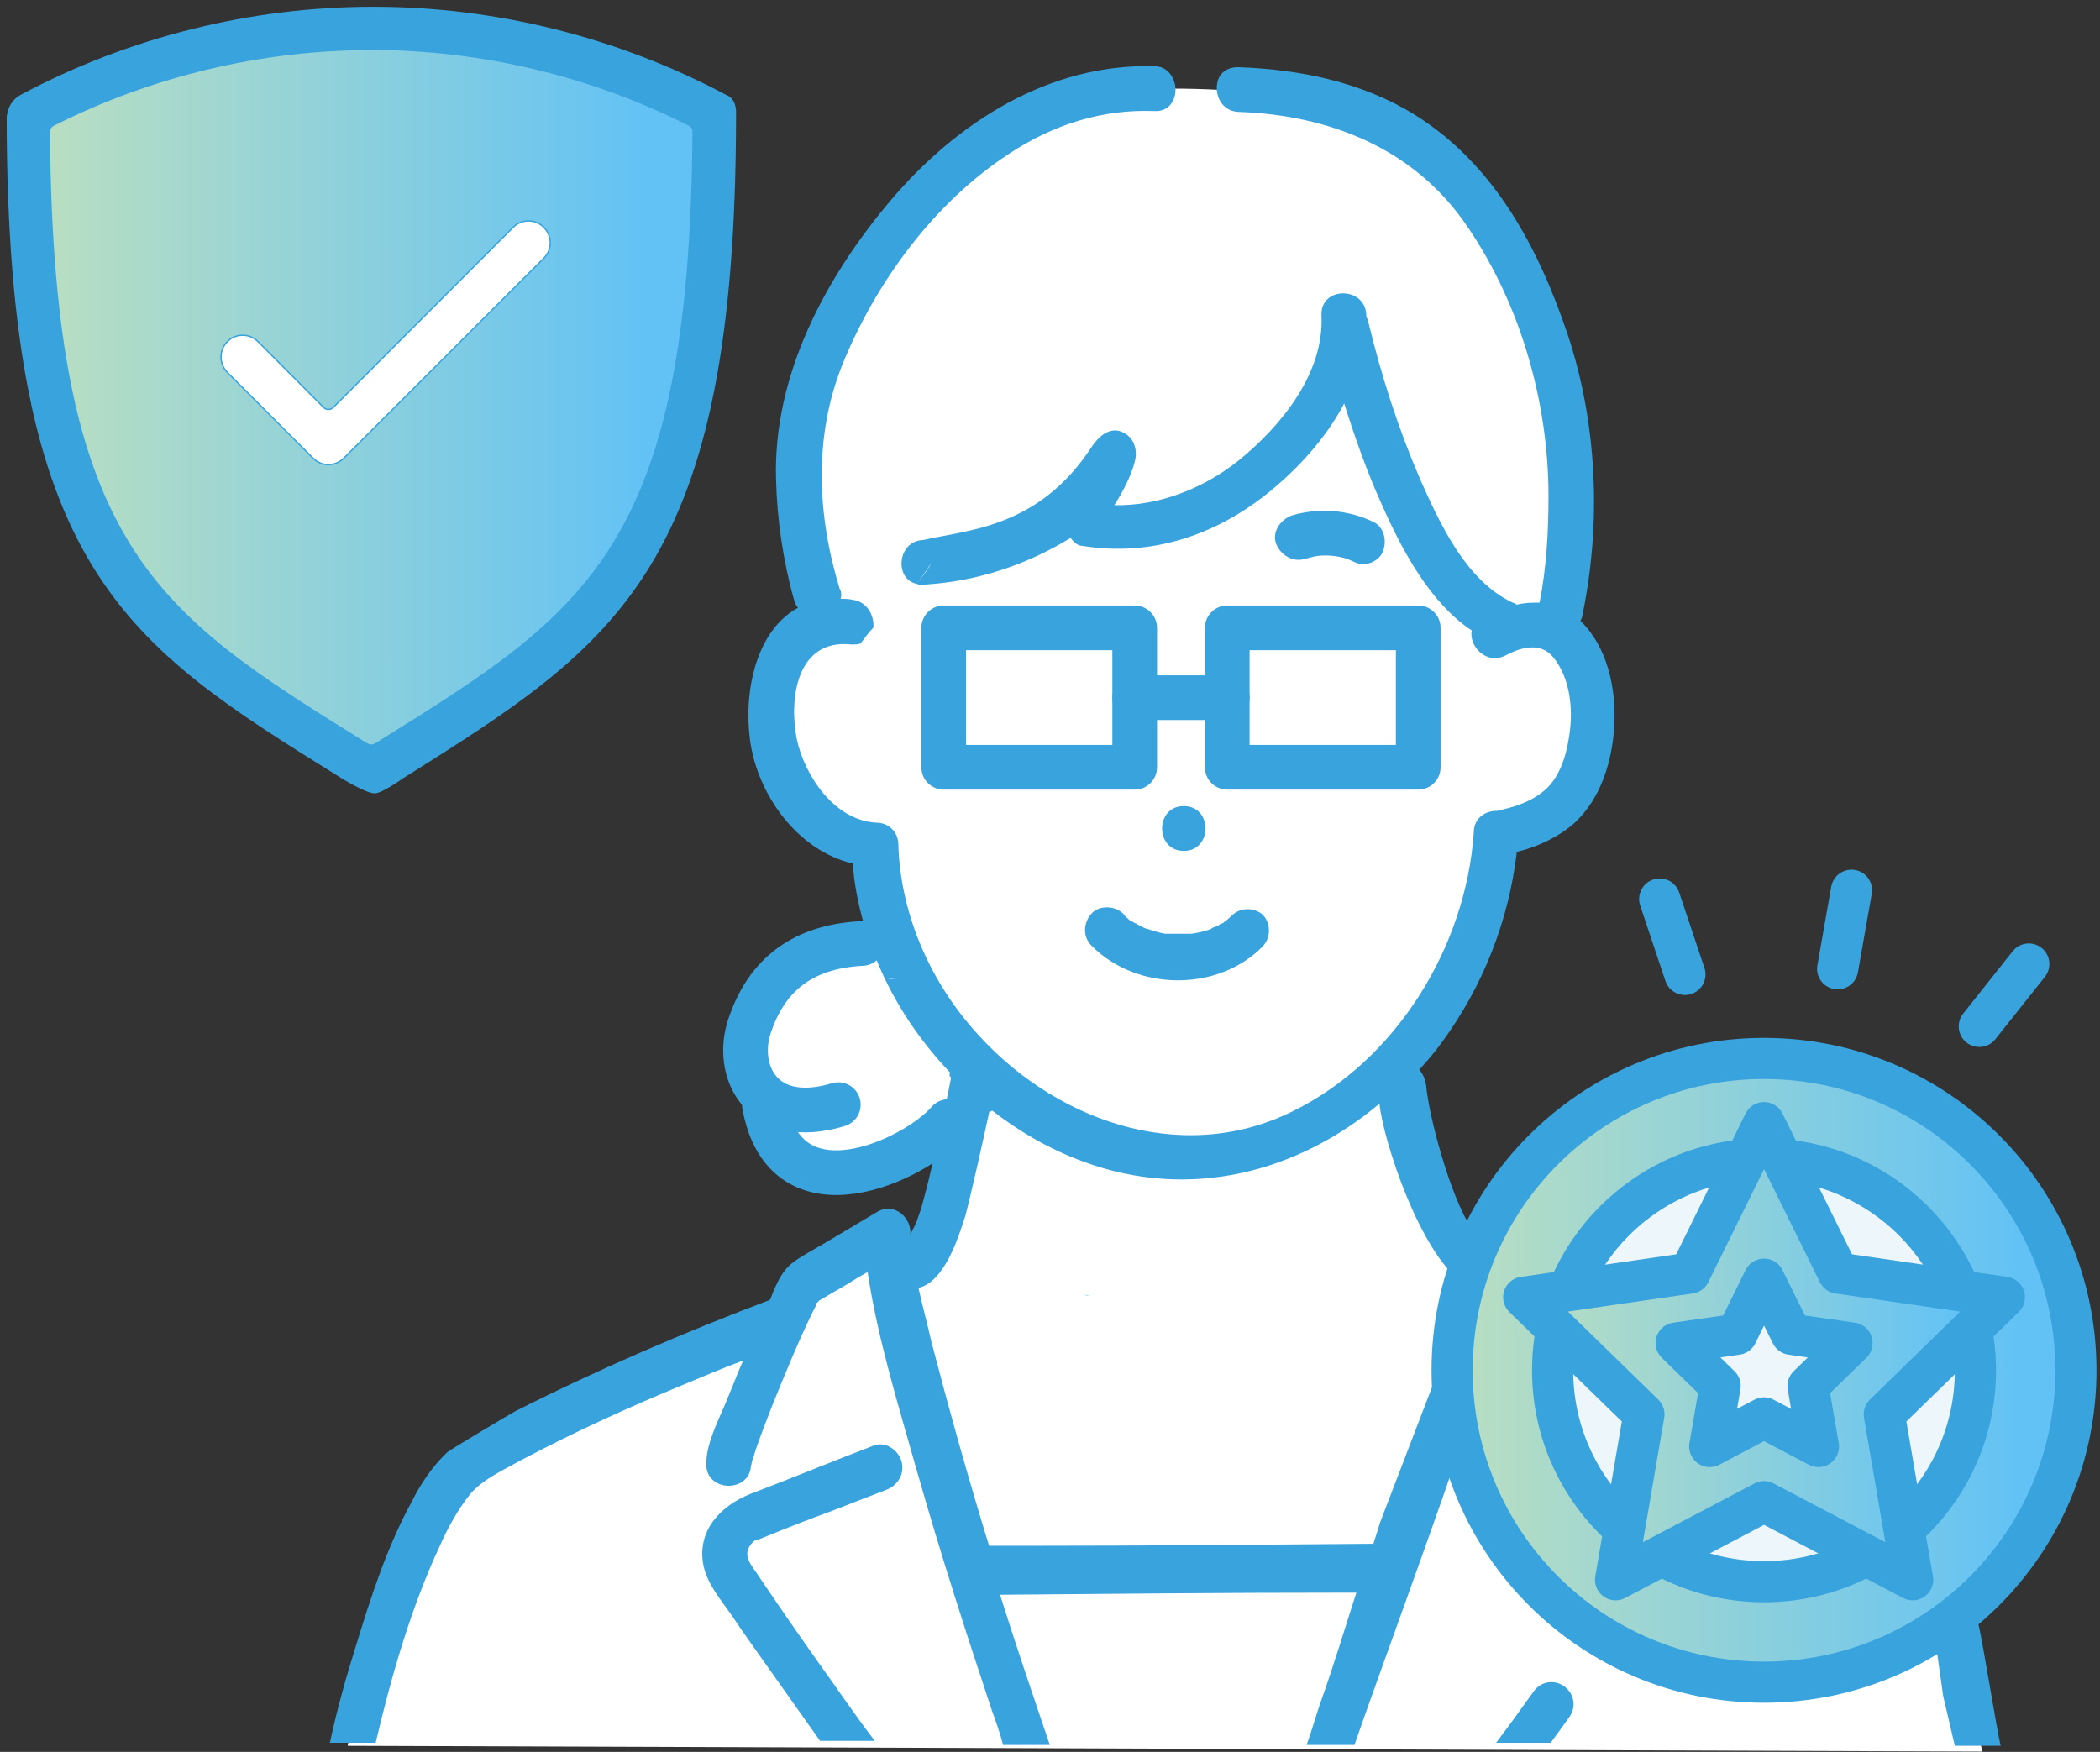 <svg width="163" height="136" viewBox="0 0 163 136" fill="none" xmlns="http://www.w3.org/2000/svg">
<rect x="0" y="0" width="163" height="136" fill="#333333" stroke="none"/>
<path d="M34.632 115.276C31.392 117.796 28.182 129.826 26.982 135.526L153.883 135.976L150.283 122.476L137.683 113.926L131.383 112.576L130.033 105.376L114.283 99.076L107.983 83.776C112.303 80.176 115.483 69.676 116.533 64.876C118.033 64.426 121.483 62.266 123.283 57.226C125.083 52.186 122.533 49.126 121.033 48.226C124.183 40.576 121.933 28.876 116.533 18.526C111.133 8.176 100.333 7.276 98.983 7.276C97.632 7.276 91.782 6.376 83.683 7.276C75.582 8.176 68.832 17.626 63.883 27.526C59.922 35.446 62.233 44.626 63.883 48.226C61.932 49.426 58.212 52.906 58.932 57.226C59.653 61.546 64.933 64.726 67.483 65.776L68.832 72.526C58.932 73.426 57.133 78.826 58.032 83.776C58.932 88.726 62.983 91.426 66.582 91.426C70.183 91.426 74.683 83.776 74.683 86.476C74.683 88.636 71.683 95.776 70.183 99.076L67.483 95.926L62.083 99.076L60.282 102.676C53.083 105.826 37.872 112.756 34.632 115.276Z" fill="white"/>
<mask id="path-2-inside-1_1583_1024" fill="white">
<path d="M84.158 100.514C84.371 100.514 84.573 100.588 84.786 100.727C84.648 100.652 84.573 100.588 84.435 100.588C84.509 100.588 84.296 100.588 84.158 100.514Z"/>
</mask>
<path d="M84.158 100.514C84.371 100.514 84.573 100.588 84.786 100.727C84.648 100.652 84.573 100.588 84.435 100.588C84.509 100.588 84.296 100.588 84.158 100.514Z" fill="#78C8E6"/>
<path d="M84.158 100.514V99.45L83.654 101.451L84.158 100.514ZM84.786 100.727L84.281 101.663L85.366 99.834L84.786 100.727ZM84.158 101.578C84.149 101.578 84.14 101.577 84.133 101.576C84.125 101.574 84.122 101.573 84.124 101.574C84.129 101.575 84.154 101.585 84.206 101.619L85.366 99.834C85.041 99.623 84.638 99.45 84.158 99.45V101.578ZM85.291 99.79C85.273 99.78 85.261 99.773 85.223 99.751C85.194 99.734 85.135 99.701 85.067 99.668C84.903 99.59 84.694 99.524 84.435 99.524V101.652C84.385 101.652 84.328 101.646 84.271 101.632C84.215 101.618 84.174 101.6 84.154 101.591C84.139 101.584 84.134 101.58 84.161 101.596C84.181 101.607 84.23 101.636 84.281 101.663L85.291 99.79ZM84.435 101.652C84.438 101.652 84.446 101.652 84.453 101.652C84.457 101.652 84.466 101.652 84.478 101.652C84.484 101.652 84.495 101.651 84.509 101.651C84.517 101.65 84.553 101.648 84.598 101.642C84.616 101.639 84.674 101.631 84.745 101.61C84.779 101.601 84.853 101.578 84.94 101.533C84.998 101.503 85.222 101.385 85.376 101.113C85.438 100.984 85.51 100.688 85.513 100.527C85.493 100.377 85.405 100.117 85.344 100.01C85.207 99.798 85.032 99.695 84.983 99.667C84.861 99.596 84.753 99.568 84.738 99.564C84.677 99.546 84.626 99.538 84.62 99.537C84.603 99.535 84.59 99.533 84.584 99.532C84.571 99.53 84.56 99.529 84.558 99.529C84.554 99.529 84.55 99.528 84.548 99.528C84.539 99.527 84.538 99.527 84.537 99.527C84.505 99.522 84.566 99.525 84.663 99.577L83.654 101.451C83.889 101.577 84.125 101.617 84.216 101.631C84.276 101.64 84.323 101.645 84.337 101.646C84.346 101.647 84.331 101.645 84.314 101.643C84.309 101.643 84.296 101.641 84.28 101.638C84.274 101.637 84.224 101.63 84.162 101.612C84.147 101.608 84.039 101.579 83.917 101.509C83.868 101.481 83.694 101.378 83.556 101.166C83.496 101.058 83.407 100.799 83.388 100.648C83.391 100.488 83.462 100.192 83.525 100.063C83.679 99.791 83.903 99.673 83.961 99.643C84.047 99.598 84.121 99.575 84.155 99.566C84.227 99.545 84.284 99.537 84.302 99.534C84.347 99.528 84.383 99.526 84.39 99.525C84.404 99.525 84.414 99.525 84.419 99.524C84.43 99.524 84.437 99.524 84.438 99.524C84.44 99.524 84.441 99.524 84.435 99.524V101.652Z" fill="#39A3DE" mask="url(#path-2-inside-1_1583_1024)"/>
<mask id="path-4-inside-2_1583_1024" fill="white">
<path d="M129.492 101.801C129.492 101.864 129.555 101.864 129.555 101.864L129.492 101.801Z"/>
</mask>
<path d="M129.492 101.801C129.492 101.864 129.555 101.864 129.555 101.864L129.492 101.801Z" fill="#78C8E6"/>
<path d="M129.492 101.801L130.245 101.048L128.428 99.231V101.801H129.492ZM129.555 101.864L129.555 102.928L132.124 102.928L130.308 101.111L129.555 101.864ZM128.428 101.801C128.428 102.003 128.482 102.225 128.617 102.427C128.747 102.623 128.914 102.741 129.048 102.808C129.178 102.873 129.295 102.9 129.37 102.912C129.411 102.919 129.447 102.923 129.477 102.925C129.492 102.926 129.506 102.927 129.519 102.927C129.525 102.928 129.532 102.928 129.538 102.928C129.541 102.928 129.544 102.928 129.547 102.928C129.548 102.928 129.549 102.928 129.551 102.928C129.552 102.928 129.552 102.928 129.553 102.928C129.553 102.928 129.554 102.928 129.554 102.928C129.555 102.928 129.555 102.928 129.555 101.864C129.555 100.8 129.556 100.8 129.556 100.8C129.556 100.8 129.557 100.8 129.557 100.8C129.558 100.8 129.559 100.8 129.559 100.8C129.561 100.8 129.562 100.8 129.564 100.8C129.566 100.8 129.569 100.8 129.572 100.8C129.578 100.8 129.584 100.8 129.59 100.8C129.602 100.801 129.615 100.801 129.628 100.802C129.655 100.804 129.686 100.807 129.72 100.813C129.784 100.824 129.885 100.847 130 100.904C130.118 100.963 130.269 101.069 130.388 101.247C130.511 101.432 130.556 101.63 130.556 101.801H128.428ZM130.308 101.111L130.245 101.048L128.74 102.553L128.803 102.616L130.308 101.111Z" fill="#39A3DE" mask="url(#path-4-inside-2_1583_1024)"/>
<path d="M106.687 40.558C104.676 39.558 102.356 39.398 100.27 40.015C99.419 40.324 98.727 41.25 99.036 42.176C99.344 43.027 100.27 43.644 101.196 43.41C101.505 43.336 101.813 43.25 102.122 43.176C102.665 43.101 103.122 43.101 103.665 43.176C104.133 43.25 104.516 43.336 104.974 43.559C105.442 43.793 105.825 43.868 106.283 43.719C106.666 43.644 107.134 43.25 107.283 42.942C107.666 42.165 107.517 41.005 106.666 40.547L106.687 40.558Z" fill="#39A3DE"/>
<path d="M91.885 62.576C89.64 62.576 89.64 66.056 91.885 66.056C94.131 66.056 94.131 62.576 91.885 62.576Z" fill="#39A3DE"/>
<path d="M95.599 71.079C95.439 71.238 95.29 71.387 95.056 71.547C94.981 71.621 94.896 71.707 94.747 71.707C94.588 71.866 94.364 71.941 94.13 72.015C94.055 72.09 93.97 72.09 93.896 72.175H93.821C93.353 72.335 92.97 72.409 92.513 72.483H90.427C89.958 72.409 89.501 72.249 89.033 72.1H88.958C88.884 72.026 88.724 72.026 88.649 71.941C88.415 71.866 88.266 71.707 88.032 71.632C87.958 71.558 87.873 71.558 87.798 71.472H87.724C87.564 71.313 87.341 71.164 87.181 70.93C86.564 70.312 85.329 70.238 84.712 70.93C84.095 71.621 84.02 72.707 84.712 73.399C88.192 76.953 94.524 77.028 98.004 73.473C98.621 72.856 98.695 71.696 98.004 71.004C97.386 70.462 96.301 70.387 95.609 71.079H95.599Z" fill="#39A3DE"/>
<path d="M75.986 82.412C76.061 82.412 76.146 82.486 76.22 82.486C76.997 82.869 77.306 83.721 77.146 84.572C77.072 84.955 76.965 85.477 76.838 86.083C79.03 87.797 81.424 89.201 84.042 90.159C92.311 93.245 100.729 91.01 107.071 85.679C107.38 88.616 110.232 97.276 113.542 99.595C113.776 100.329 114.834 100.297 115.196 99.51C116.064 97.679 114.282 95.476 114.282 95.476C112.482 92.776 110.86 86.371 110.7 84.285C110.625 83.817 110.466 83.359 110.157 83.05C110.774 82.359 111.392 81.656 111.934 80.89C115.106 76.559 117.117 71.461 117.734 66.13C119.352 65.747 120.98 64.97 122.214 63.884C124.3 61.947 125.152 59.021 125.301 56.307C125.46 53.445 124.758 50.199 122.672 48.198C122.747 48.039 122.832 47.89 122.832 47.73C124.3 40.621 123.992 32.895 121.672 25.936C119.426 19.295 116.032 12.803 109.849 8.93C105.751 6.376 100.888 5.375 96.089 5.216C95.088 5.216 94.546 5.833 94.471 6.525C94.311 7.451 94.854 8.611 96.089 8.685C103.197 8.919 109.849 11.548 113.935 17.645C118.032 23.669 120.193 31.246 120.193 38.514C120.193 41.292 120.033 44.08 119.501 46.783C118.884 46.783 118.341 46.783 117.724 46.943C117.649 46.868 117.489 46.783 117.415 46.783C113.786 45.08 111.775 40.675 110.232 37.205C108.529 33.268 107.22 29.171 106.209 24.999C106.209 24.839 106.135 24.765 106.049 24.616V24.456C105.975 22.211 102.495 22.211 102.57 24.456C102.804 28.936 99.483 33.034 96.153 35.737C93.45 37.897 89.97 39.291 86.49 39.217C86.49 39.217 87.777 37.301 88.129 35.62C88.288 34.694 87.894 33.768 86.894 33.459C86.043 33.225 85.245 33.906 84.734 34.694C80.615 40.994 75.156 41.121 71.655 41.92C69.644 41.994 69.409 44.931 71.112 45.314C71.58 44.772 71.963 44.229 72.272 43.697C72.038 44.239 71.58 44.782 71.112 45.314C71.272 45.389 71.421 45.389 71.655 45.389C75.826 45.155 79.689 43.846 83.095 41.76C83.329 42.069 83.638 42.377 84.021 42.377C89.278 43.228 94.226 41.6 98.313 38.355C100.633 36.503 102.868 34.108 104.336 31.32C105.187 34.023 106.113 36.652 107.273 39.206C108.816 42.686 110.987 46.783 114.233 48.943C113.999 50.178 115.393 51.646 116.862 50.88C118.022 50.263 119.565 49.794 120.576 51.04C121.885 52.657 122.119 55.062 121.81 57.063C121.576 58.681 121.033 60.543 119.65 61.543C118.958 62.086 118.032 62.469 117.181 62.703C116.872 62.778 116.564 62.863 116.255 62.937C115.787 63.012 116.181 62.937 116.095 62.937C115.095 63.012 114.393 63.629 114.393 64.64C113.775 73.526 108.369 82.337 100.324 86.275C91.587 90.606 81.541 86.892 75.443 79.783C72.038 75.846 69.878 70.738 69.729 65.566C69.729 64.565 68.952 63.863 68.026 63.863C64.78 63.703 62.46 60.234 61.843 57.371C61.226 54.2 61.843 49.571 66.089 50.029H66.249C66.409 50.029 66.632 50.029 66.792 49.954C67.1 49.571 67.409 49.103 67.792 48.72C67.866 47.794 67.324 46.708 66.174 46.559C65.866 46.485 65.557 46.485 65.249 46.485C65.323 46.251 65.323 45.942 65.174 45.708C63.397 39.908 63.163 33.81 65.408 28.245C68.037 21.828 72.517 15.73 78.317 11.941C81.712 9.696 85.5 8.462 89.597 8.621C90.832 8.696 91.374 7.621 91.215 6.61C91.055 5.833 90.523 5.141 89.597 5.141C81.403 4.907 74.22 9.547 69.122 15.57C64.025 21.594 60.002 29.171 60.236 37.205C60.311 40.291 60.779 43.537 61.63 46.559C61.705 46.794 61.79 47.028 61.939 47.177C58.693 48.954 57.693 53.668 58.225 57.531C58.842 61.777 61.939 66.034 66.185 67.034C66.419 70.121 67.345 73.143 68.654 75.92C68.963 75.92 69.346 75.995 69.654 75.995C69.346 75.995 68.963 75.995 68.654 75.92C69.963 78.666 71.74 81.188 73.879 83.401C74.156 82.561 75.199 82.242 75.975 82.38L75.986 82.412Z" fill="#39A3DE"/>
<path d="M107.112 118.211C106.75 119.413 106.984 118.615 106.601 119.839C97.789 119.913 88.978 119.998 80.092 119.998H76.772C75.154 114.741 73.686 109.484 72.291 104.153C71.983 102.759 71.6 101.375 71.291 99.981C73.302 99.513 74.377 96.118 74.92 94.415C75.356 92.787 76.282 88.669 76.835 86.094C76.378 85.732 75.91 85.38 75.463 84.987C74.963 84.54 74.494 84.061 74.026 83.582L73.824 83.646C73.515 85.338 72.302 90.861 71.834 92.564C71.674 93.181 71.525 93.798 71.291 94.415C71.216 94.65 71.131 94.884 71.057 95.033C70.982 95.107 70.982 95.267 70.897 95.341C70.823 95.501 70.738 95.65 70.663 95.884V95.575C70.589 94.341 69.269 93.33 68.035 94.107C66.726 94.884 65.332 95.724 64.012 96.501C63.235 96.969 62.469 97.353 61.692 97.895C60.915 98.438 60.532 99.13 60.149 99.981C59.989 100.29 59.915 100.598 59.766 100.907C53.04 103.461 46.4 106.313 39.983 109.559C39.823 109.633 34.885 112.57 34.726 112.73C33.566 113.816 32.64 115.199 31.948 116.593C30.011 120.147 28.777 124.01 27.617 127.799C26.84 130.268 26.148 132.747 25.605 135.291H29.16C30.394 130.034 31.937 124.702 34.183 119.913C34.8 118.519 35.577 117.136 36.503 115.976C37.503 114.816 39.057 114.124 40.6 113.273C44.697 111.113 48.943 109.176 53.274 107.399C54.743 106.781 56.212 106.164 57.68 105.621C57.297 106.473 56.988 107.324 56.595 108.25C55.977 109.867 54.817 111.879 54.817 113.656C54.817 115.901 58.297 115.901 58.297 113.656C58.297 113.89 58.297 113.816 58.372 113.422C58.531 113.039 58.606 112.645 58.755 112.262C59.138 111.176 59.532 110.176 59.915 109.176C60.915 106.707 61.926 104.227 63.086 101.833C63.161 101.673 63.395 101.29 63.395 101.141C63.469 101.067 63.554 101.067 63.554 100.981C64.331 100.513 65.023 100.13 65.8 99.672C66.268 99.364 66.8 99.055 67.343 98.747C68.12 103.929 69.737 109.101 71.131 114.05C72.909 120.307 74.92 126.564 77.006 132.833C77.314 133.684 77.623 134.535 77.857 135.461H81.486C80.177 131.598 78.857 127.735 77.623 123.798C86.275 123.723 95.012 123.638 103.664 123.638H105.281C104.355 126.501 103.504 129.353 102.504 132.141C102.121 133.226 101.812 134.386 101.418 135.461H105.132C106.686 130.917 112.405 115.394 113.831 110.775C113.938 110.445 114.799 107.476 113.618 106.476C112.341 105.391 111.607 106.561 111.309 107.274L107.112 118.211Z" fill="#39A3DE"/>
<path d="M150.828 131.663C151.136 132.951 151.434 134.249 151.732 135.526H155.287C154.936 133.994 153.946 127.73 153.584 126.166C153.307 124.953 151.828 124.431 150.828 125.176C150.264 125.591 150.008 126.304 150.168 126.975L150.828 131.663Z" fill="#39A3DE"/>
<path d="M76.837 86.094C76.964 85.488 77.071 84.966 77.145 84.583C77.305 83.732 76.986 82.88 76.219 82.497C76.177 83.498 76.166 84.008 76.166 84.008C76.166 84.008 76.187 83.508 76.219 82.497C76.145 82.497 76.06 82.423 75.985 82.423C75.198 82.284 74.165 82.604 73.889 83.444C74.4 83.977 74.91 84.509 75.464 84.998C75.911 85.392 76.368 85.743 76.837 86.105V86.094Z" fill="#39A3DE"/>
<path d="M76.219 82.497C76.986 82.88 77.305 83.732 77.145 84.583C77.071 84.966 76.964 85.488 76.837 86.094V86.105C76.368 85.743 75.911 85.392 75.464 84.998C74.91 84.509 74.4 83.977 73.889 83.444C74.165 82.604 75.198 82.284 75.985 82.423C76.06 82.423 76.145 82.497 76.219 82.497ZM76.219 82.497C76.177 83.498 76.166 84.008 76.166 84.008C76.166 84.008 76.187 83.508 76.219 82.497Z" stroke="#39A3DE" stroke-width="0.383" stroke-linecap="round" stroke-linejoin="round"/>
<path d="M67.897 112.188C64.651 113.422 61.48 114.742 58.234 115.976C55.914 116.902 54.062 118.839 54.605 121.542C54.914 123.011 55.999 124.245 56.85 125.48C57.776 126.874 58.787 128.257 59.713 129.577C61.022 131.428 62.342 133.291 63.651 135.142H67.897C67.428 134.525 66.737 133.599 66.194 132.822C65.343 131.662 64.576 130.503 63.725 129.343C62.022 126.948 60.32 124.479 58.702 122.074C58.085 121.223 57.617 120.531 58.468 119.68C58.628 119.52 58.777 119.52 58.628 119.605C58.702 119.605 58.702 119.531 58.787 119.531C59.021 119.456 59.255 119.371 59.404 119.297C61.107 118.605 62.884 117.903 64.587 117.285C65.981 116.743 67.365 116.2 68.759 115.668C69.61 115.359 70.227 114.508 69.993 113.507C69.759 112.582 68.759 111.89 67.907 112.199L67.897 112.188Z" fill="#39A3DE"/>
<path d="M116.117 135.291H120.363C120.863 134.61 121.353 133.94 121.821 133.28C122.396 132.482 122.162 131.375 121.332 130.854C121.332 130.854 121.31 130.843 121.3 130.833C120.544 130.364 119.555 130.567 119.044 131.301C118.043 132.706 117.022 134.11 116.117 135.302V135.291Z" fill="#39A3DE"/>
<path d="M73.622 87.063C71.015 90.064 60.948 94.853 59.33 85.754" stroke="#39A3DE" stroke-width="3.469" stroke-linecap="round" stroke-linejoin="round"/>
<path d="M66.918 73.239C61.895 73.505 59.405 76.038 58.192 79.603C56.979 83.168 59.139 87.553 65.067 85.754" stroke="#39A3DE" stroke-width="3.469" stroke-linecap="round" stroke-linejoin="round"/>
<path d="M88.074 48.74H73.25V59.563H88.074V48.74Z" stroke="#39A3DE" stroke-width="3.469" stroke-linecap="round" stroke-linejoin="round"/>
<path d="M110.082 48.74H95.258V59.563H110.082V48.74Z" stroke="#39A3DE" stroke-width="3.469" stroke-linecap="round" stroke-linejoin="round"/>
<path d="M88.074 54.158H95.257" stroke="#39A3DE" stroke-width="3.469" stroke-linecap="round" stroke-linejoin="round"/>
<path d="M29.251 58.693L28.826 58.949L28.4 58.693C11.117 47.934 3.094 42.858 2.859 8.921C10.905 4.856 19.801 2.738 28.815 2.738C37.829 2.738 46.725 4.856 54.77 8.921C54.536 42.858 46.512 47.934 29.241 58.693H29.251Z" fill="url(#paint0_linear_1583_1024)"/>
<path d="M29.091 61.588C28.357 61.588 26.377 60.333 26.377 60.333C9.723 49.968 0.55 44.242 0.518 9.06C0.55 9.028 0.56 7.921 1.614 7.357C9.968 2.899 19.45 0.525 28.974 0.525C38.498 0.525 47.98 2.899 56.387 7.379C57.207 7.687 57.132 8.741 57.132 8.805C57.132 44.168 47.948 49.946 31.273 60.428C31.273 60.428 29.644 61.588 29.091 61.588ZM28.825 3.888C20.311 3.888 11.787 5.921 4.178 9.763C3.997 9.858 3.88 10.039 3.88 10.241C4.104 42.508 12.139 47.509 28.133 57.47L28.538 57.715C28.623 57.768 28.718 57.789 28.814 57.789C28.91 57.789 29.006 57.768 29.091 57.715L29.495 57.47C45.501 47.498 53.525 42.497 53.748 10.231C53.748 10.029 53.631 9.837 53.45 9.752C45.852 5.91 37.328 3.878 28.804 3.878L28.825 3.888Z" fill="#39A3DE"/>
<path d="M25.493 36.07C25.035 36.07 24.62 35.889 24.301 35.569L17.65 28.908C17.224 28.482 17.054 27.854 17.213 27.269C17.373 26.683 17.831 26.226 18.405 26.077C18.554 26.034 18.692 26.024 18.841 26.024C19.299 26.024 19.714 26.205 20.033 26.524L25.11 31.621C25.205 31.728 25.344 31.781 25.493 31.781C25.631 31.781 25.769 31.728 25.876 31.621L39.827 17.649C40.147 17.329 40.583 17.148 41.019 17.148C41.456 17.148 41.892 17.329 42.211 17.649C42.53 17.968 42.711 18.404 42.711 18.851C42.711 19.298 42.53 19.724 42.211 20.043L26.685 35.569C26.365 35.889 25.929 36.07 25.482 36.07H25.493Z" fill="white" stroke="#39A3DE" stroke-width="0.106" stroke-miterlimit="10"/>
<path d="M143.712 69.109L142.637 75.207" stroke="#39A3DE" stroke-width="3.193" stroke-linecap="round" stroke-linejoin="round"/>
<path d="M128.824 69.791L130.782 75.644" stroke="#39A3DE" stroke-width="3.193" stroke-linecap="round" stroke-linejoin="round"/>
<path d="M157.473 74.836L153.631 79.678" stroke="#39A3DE" stroke-width="3.193" stroke-linecap="round" stroke-linejoin="round"/>
<path d="M136.921 82.167C123.555 82.167 112.711 93 112.711 106.377C112.711 119.754 123.544 130.587 136.921 130.587C150.298 130.587 161.131 119.754 161.131 106.377C161.131 93 150.298 82.167 136.921 82.167Z" fill="url(#paint1_linear_1583_1024)" stroke="#39A3DE" stroke-width="3.193" stroke-linecap="round" stroke-linejoin="round"/>
<path d="M136.921 122.788C145.984 122.788 153.331 115.441 153.331 106.378C153.331 97.316 145.984 89.969 136.921 89.969C127.859 89.969 120.512 97.316 120.512 106.378C120.512 115.441 127.859 122.788 136.921 122.788Z" fill="#ECF6FB" stroke="#39A3DE" stroke-width="3.193" stroke-linecap="round" stroke-linejoin="round"/>
<path d="M136.923 87.147L142.691 98.831L155.578 100.704L146.256 109.792L148.459 122.637L136.923 116.571L125.398 122.637L127.6 109.792L118.268 100.704L131.166 98.831L136.923 87.147Z" fill="url(#paint2_linear_1583_1024)" stroke="#39A3DE" stroke-width="3.193" stroke-linecap="round" stroke-linejoin="round"/>
<path d="M136.921 99.301L139.039 103.579L143.753 104.26L140.337 107.591L141.146 112.294L136.921 110.07L132.707 112.294L133.516 107.591L130.1 104.26L134.814 103.579L136.921 99.301Z" fill="#ECF6FB" stroke="#39A3DE" stroke-width="3.193" stroke-linecap="round" stroke-linejoin="round"/>
<defs>
<linearGradient id="paint0_linear_1583_1024" x1="50.491" y1="51.825" x2="2.858" y2="51.852" gradientUnits="userSpaceOnUse">
<stop stop-color="#62C2F5"/>
<stop offset="1" stop-color="#BADFC1"/>
</linearGradient>
<linearGradient id="paint1_linear_1583_1024" x1="157.14" y1="124.451" x2="112.71" y2="124.478" gradientUnits="userSpaceOnUse">
<stop stop-color="#62C2F5"/>
<stop offset="1" stop-color="#BADFC1"/>
</linearGradient>
<linearGradient id="paint2_linear_1583_1024" x1="152.502" y1="118.139" x2="118.267" y2="118.161" gradientUnits="userSpaceOnUse">
<stop stop-color="#62C2F5"/>
<stop offset="1" stop-color="#BADFC1"/>
</linearGradient>
</defs>
</svg>
